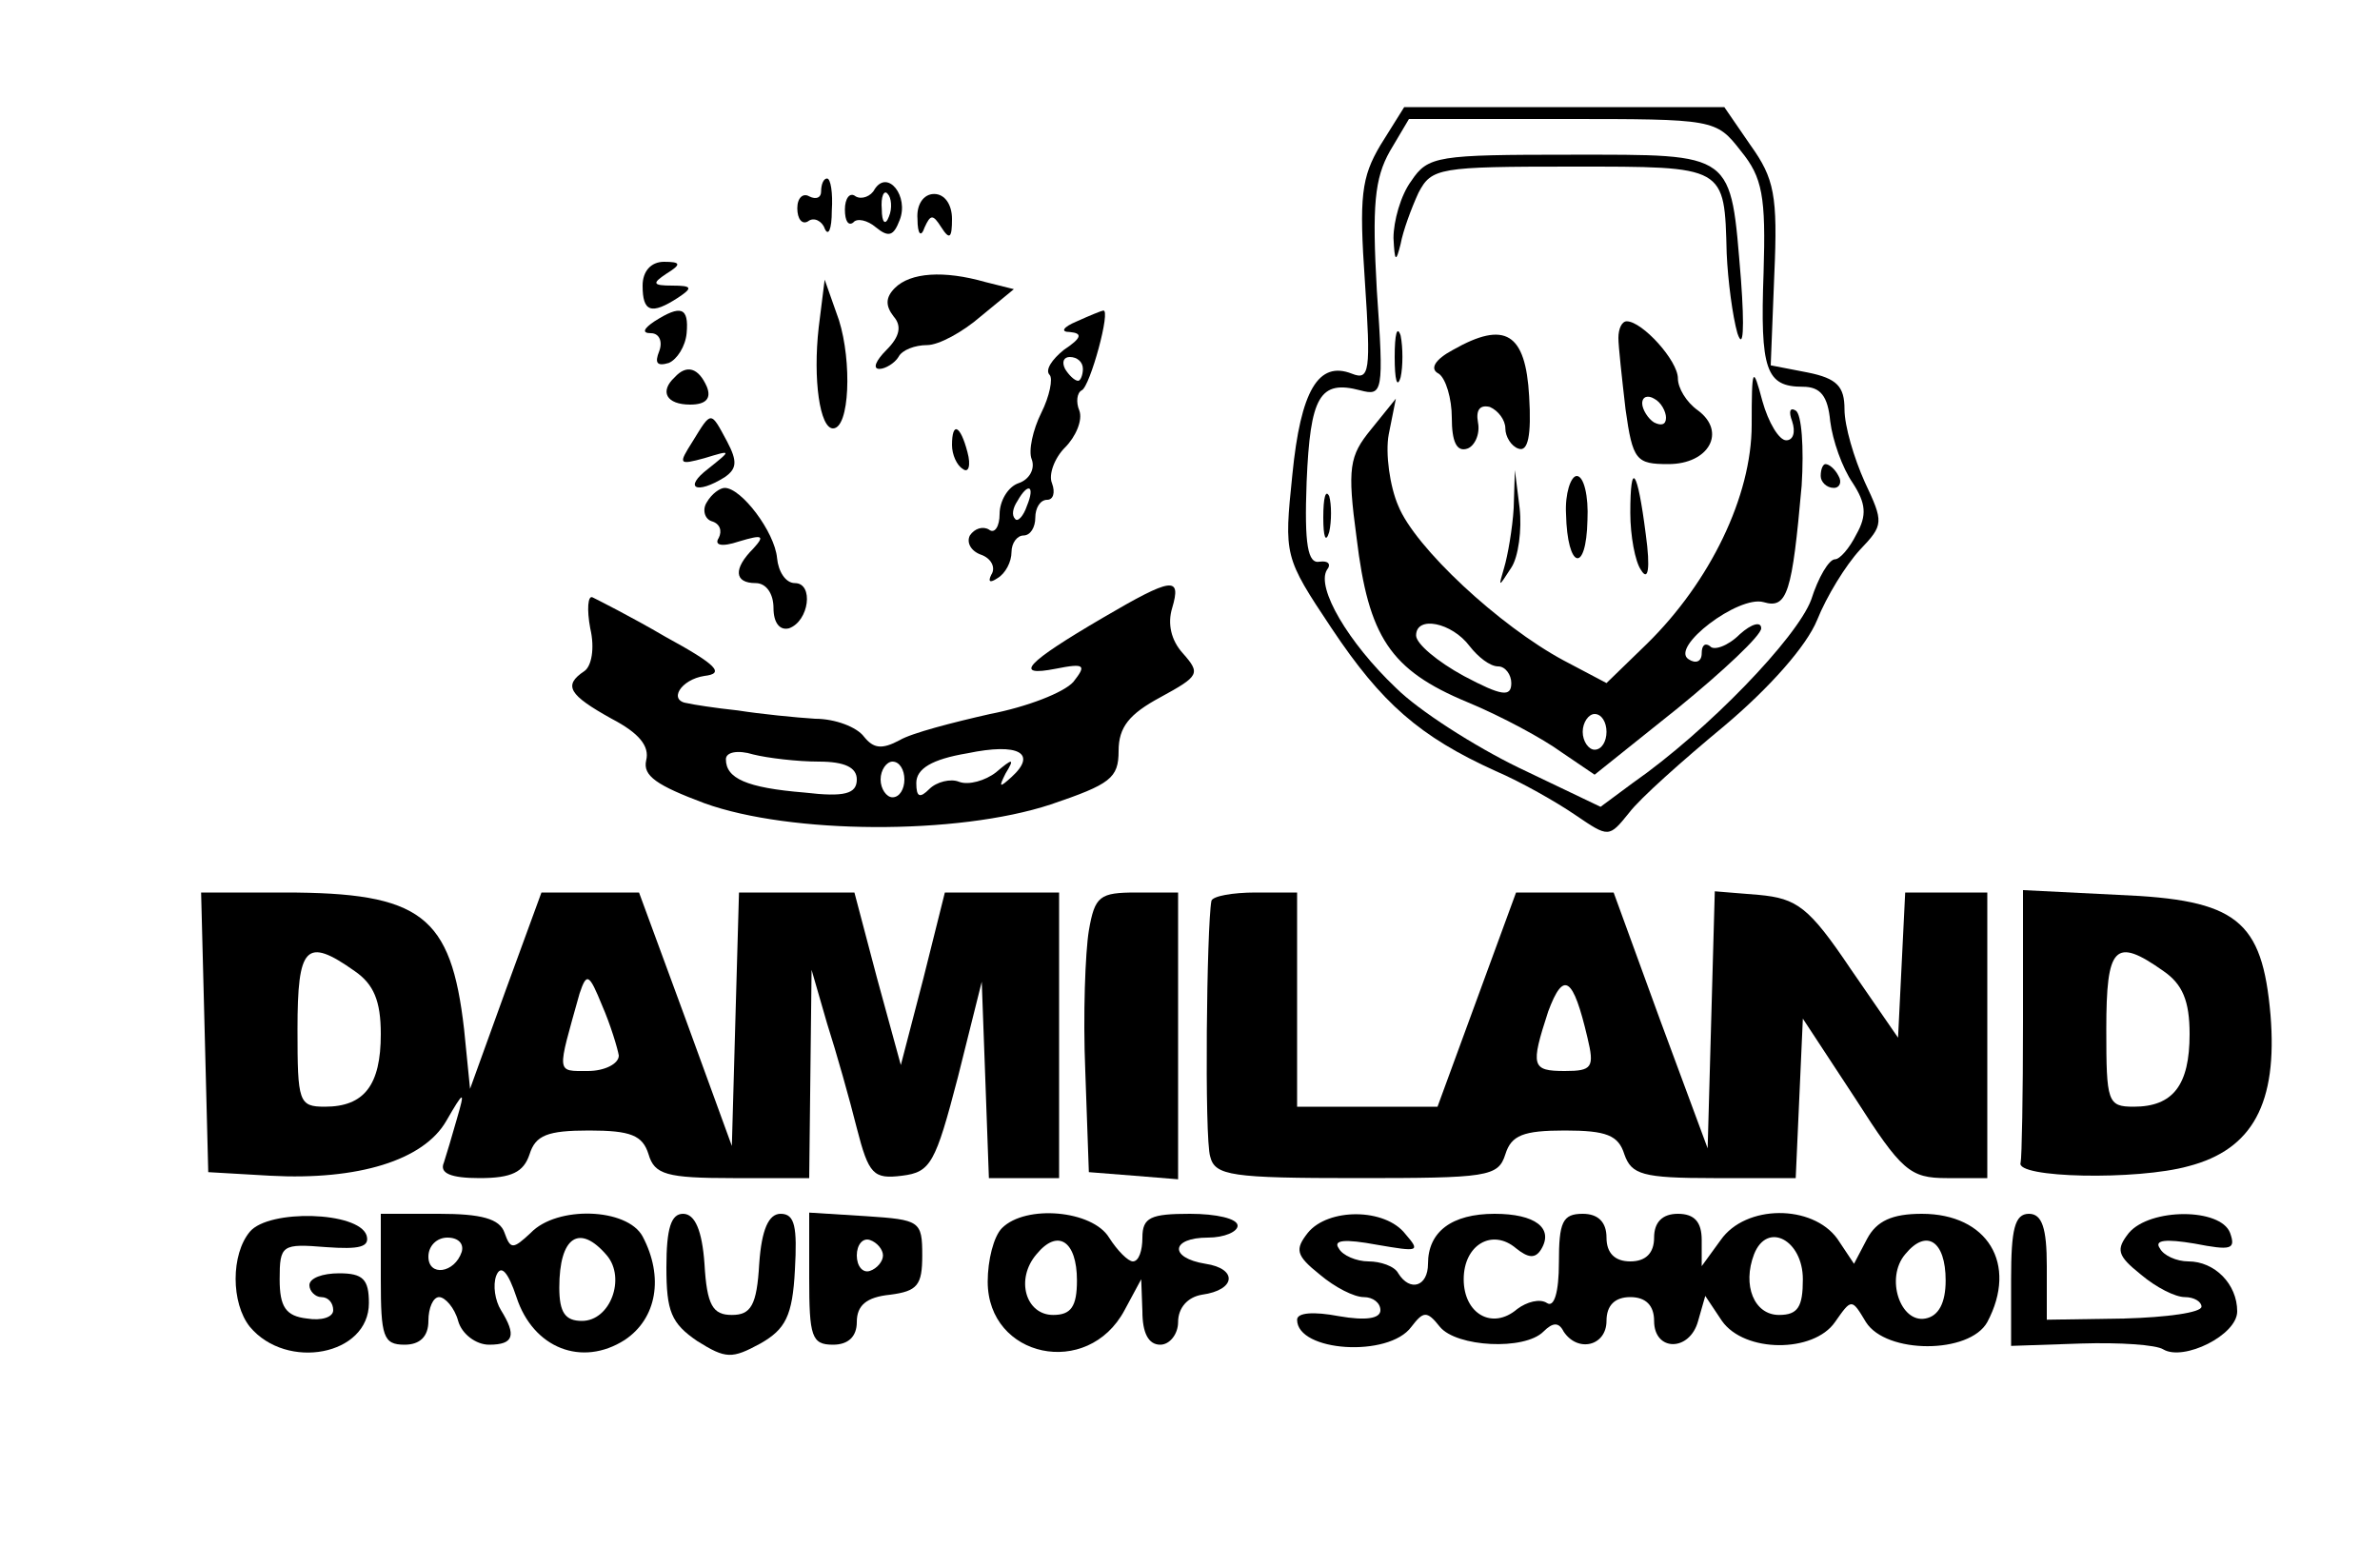 <?xml version="1.0" standalone="no"?>
<!DOCTYPE svg PUBLIC "-//W3C//DTD SVG 20010904//EN"
 "http://www.w3.org/TR/2001/REC-SVG-20010904/DTD/svg10.dtd">
<svg version="1.0" xmlns="http://www.w3.org/2000/svg"
 width="200pt" height="130pt" viewBox="0 0 200 130"
 preserveAspectRatio="xMidYMid meet">

<g transform="translate(0,130) scale(0.1,-0.1)"
fill="#000000" stroke="none">
<path d="M1160 1178 c-16 -27 -18 -43 -13 -115 5 -75 4 -83 -11 -77 -28 11
-43 -14 -50 -85 -7 -68 -7 -69 33 -129 42 -63 74 -91 138 -120 21 -9 51 -26
67 -37 28 -19 28 -19 45 2 9 12 45 44 80 73 38 32 69 67 78 89 8 20 24 46 36
59 20 21 20 23 4 57 -9 20 -17 47 -17 61 0 19 -6 26 -31 31 l-31 6 3 76 c3 67
0 81 -20 109 l-22 32 -135 0 -134 0 -20 -32z m303 -5 c18 -22 21 -38 19 -102
-3 -82 2 -96 33 -96 15 0 21 -8 23 -29 2 -16 10 -39 19 -52 11 -17 12 -27 3
-43 -6 -12 -14 -21 -18 -21 -5 0 -14 -15 -20 -34 -12 -32 -87 -110 -150 -154
l-27 -20 -69 33 c-37 18 -84 48 -103 67 -40 38 -67 84 -58 99 4 5 1 8 -6 7
-10 -2 -13 14 -11 67 3 72 11 86 45 77 19 -5 20 -2 14 84 -4 71 -2 94 11 117
l16 27 129 0 c128 0 129 0 150 -27z"/>
<path d="M1186 1148 c-9 -12 -15 -34 -15 -48 1 -20 2 -21 6 -5 2 11 9 30 15
43 11 21 17 22 129 22 130 0 128 1 130 -73 1 -23 5 -53 9 -67 5 -15 6 4 3 45
-9 108 -4 105 -143 105 -112 0 -120 -1 -134 -22z"/>
<path d="M1172 1000 c0 -19 2 -27 5 -17 2 9 2 25 0 35 -3 9 -5 1 -5 -18z"/>
<path d="M1360 1016 c0 -7 3 -34 6 -60 6 -43 9 -46 36 -46 34 0 49 27 25 45
-10 7 -17 19 -17 27 0 15 -30 48 -43 48 -4 0 -7 -6 -7 -14z m40 -67 c0 -6 -4
-7 -10 -4 -5 3 -10 11 -10 16 0 6 5 7 10 4 6 -3 10 -11 10 -16z"/>
<path d="M1221 1006 c-15 -8 -20 -16 -12 -20 6 -4 11 -21 11 -37 0 -20 4 -29
13 -26 6 2 11 12 9 22 -2 11 2 15 10 13 7 -3 13 -11 13 -18 0 -7 5 -15 11 -17
8 -3 11 11 9 44 -3 53 -20 64 -64 39z"/>
<path d="M1472 943 c0 -60 -35 -132 -88 -184 l-34 -33 -36 19 c-54 29 -125 95
-139 130 -7 16 -11 44 -8 60 l6 30 -21 -26 c-18 -22 -20 -32 -12 -91 10 -83
28 -111 93 -138 29 -12 64 -31 79 -42 l28 -19 70 56 c38 31 70 61 70 67 0 6
-8 4 -18 -5 -10 -10 -22 -14 -25 -10 -4 3 -7 1 -7 -6 0 -7 -5 -9 -11 -5 -16
10 42 54 63 48 20 -6 24 8 32 98 2 32 0 60 -5 63 -5 3 -6 -1 -3 -9 3 -9 1 -16
-5 -16 -6 0 -15 15 -20 33 -8 30 -9 29 -9 -20z m-237 -186 c7 -9 17 -17 24
-17 6 0 11 -7 11 -14 0 -12 -8 -11 -40 6 -22 12 -40 27 -40 34 0 17 30 11 45
-9z m115 -72 c0 -8 -4 -15 -10 -15 -5 0 -10 7 -10 15 0 8 5 15 10 15 6 0 10
-7 10 -15z"/>
<path d="M1530 900 c0 -5 5 -10 11 -10 5 0 7 5 4 10 -3 6 -8 10 -11 10 -2 0
-4 -4 -4 -10z"/>
<path d="M1272 873 c-1 -17 -5 -40 -8 -50 -5 -17 -5 -17 6 0 6 9 9 32 7 50
l-4 32 -1 -32z"/>
<path d="M1316 868 c1 -46 17 -51 18 -5 1 20 -3 37 -9 37 -5 0 -10 -15 -9 -32z"/>
<path d="M1370 869 c0 -19 4 -41 9 -48 6 -10 8 1 4 30 -7 55 -13 63 -13 18z"/>
<path d="M1112 865 c0 -16 2 -22 5 -12 2 9 2 23 0 30 -3 6 -5 -1 -5 -18z"/>
<path d="M690 1139 c0 -5 -4 -7 -10 -4 -5 3 -10 -1 -10 -10 0 -9 4 -14 9 -11
5 4 12 0 14 -6 3 -7 6 -1 6 15 1 15 -1 27 -4 27 -3 0 -5 -5 -5 -11z"/>
<path d="M735 1141 c-3 -6 -11 -9 -16 -6 -5 4 -9 -2 -9 -11 0 -10 3 -14 7 -11
3 4 12 2 19 -4 11 -9 15 -7 20 6 8 20 -10 43 -21 26z m12 -23 c-3 -8 -6 -5 -6
6 -1 11 2 17 5 13 3 -3 4 -12 1 -19z"/>
<path d="M771 1116 c0 -13 3 -16 6 -7 5 11 7 11 14 0 7 -11 9 -9 9 7 0 12 -6
21 -15 21 -9 0 -15 -9 -14 -21z"/>
<path d="M540 1060 c0 -22 7 -25 30 -10 12 8 12 10 -5 10 -17 0 -17 2 -5 10
13 8 12 10 -2 10 -11 0 -18 -8 -18 -20z"/>
<path d="M752 1058 c-8 -8 -8 -15 -1 -24 7 -8 5 -17 -6 -28 -9 -9 -12 -16 -6
-16 5 0 13 5 16 10 3 6 14 10 24 10 10 0 30 11 45 24 l28 23 -24 6 c-35 10
-63 8 -76 -5z"/>
<path d="M688 1025 c-5 -44 1 -85 12 -85 14 0 16 56 5 91 l-12 34 -5 -40z"/>
<path d="M550 1030 c-9 -6 -11 -10 -3 -10 7 0 10 -7 7 -15 -4 -10 -2 -13 8
-10 7 3 14 14 15 25 2 22 -5 24 -27 10z"/>
<path d="M905 1030 c-12 -5 -14 -9 -6 -9 11 -1 10 -5 -5 -15 -10 -8 -16 -17
-12 -21 3 -3 0 -18 -7 -32 -7 -14 -11 -32 -8 -39 3 -8 -2 -17 -11 -20 -9 -3
-16 -15 -16 -26 0 -10 -4 -17 -9 -13 -5 3 -12 1 -16 -5 -3 -6 1 -13 9 -16 9
-3 13 -11 9 -17 -3 -6 -1 -7 5 -3 7 4 12 14 12 22 0 8 5 14 10 14 6 0 10 7 10
15 0 8 4 15 10 15 5 0 7 6 4 14 -3 7 2 21 11 30 9 9 15 23 12 31 -3 7 -2 15 2
17 7 3 25 69 18 67 -1 0 -11 -4 -22 -9z m5 -40 c0 -5 -2 -10 -4 -10 -3 0 -8 5
-11 10 -3 6 -1 10 4 10 6 0 11 -4 11 -10z m-47 -115 c-3 -9 -8 -14 -10 -11 -3
3 -2 9 2 15 9 16 15 13 8 -4z"/>
<path d="M567 983 c-13 -12 -7 -23 13 -23 13 0 18 5 14 15 -7 16 -17 19 -27 8z"/>
<path d="M582 929 c-12 -19 -12 -20 10 -14 23 7 23 7 3 -9 -21 -16 -10 -22 14
-7 10 7 11 13 2 30 -14 26 -13 26 -29 0z"/>
<path d="M800 926 c0 -8 4 -17 9 -20 5 -4 7 3 4 14 -6 23 -13 26 -13 6z"/>
<path d="M594 878 c-4 -6 -2 -14 4 -16 7 -2 9 -8 6 -14 -4 -6 2 -8 17 -3 20 6
22 5 12 -6 -17 -17 -16 -29 2 -29 9 0 15 -9 15 -21 0 -12 5 -19 13 -17 17 6
21 38 5 38 -8 0 -14 10 -15 21 -2 22 -30 59 -44 59 -4 0 -11 -5 -15 -12z"/>
<path d="M927 781 c-65 -38 -76 -50 -40 -43 25 5 26 3 15 -11 -8 -9 -39 -21
-70 -27 -31 -7 -66 -16 -76 -22 -15 -8 -22 -7 -30 3 -6 8 -24 15 -41 15 -16 1
-46 4 -65 7 -19 2 -38 5 -42 6 -17 2 -6 20 14 23 17 2 11 9 -33 33 -29 17 -57
31 -61 33 -4 2 -5 -10 -2 -26 4 -17 1 -32 -5 -36 -18 -12 -13 -20 23 -40 23
-12 32 -23 29 -35 -3 -13 9 -21 49 -36 72 -26 212 -27 291 -1 50 17 57 22 57
45 0 20 9 31 35 45 33 18 34 20 19 37 -10 11 -13 25 -9 38 8 27 0 26 -58 -8z
m-77 -134 c-10 -9 -11 -9 -5 3 8 13 6 13 -8 1 -9 -7 -23 -11 -31 -8 -7 3 -19
0 -25 -6 -8 -8 -11 -7 -11 5 0 12 13 20 43 25 43 9 59 0 37 -20z m-162 13 c22
0 32 -5 32 -15 0 -12 -10 -15 -44 -11 -49 4 -66 12 -66 28 0 6 10 8 23 4 12
-3 37 -6 55 -6z m72 -15 c0 -8 -4 -15 -10 -15 -5 0 -10 7 -10 15 0 8 5 15 10
15 6 0 10 -7 10 -15z"/>
<path d="M172 433 l3 -118 52 -3 c74 -4 129 13 148 46 15 26 16 26 9 2 -4 -14
-9 -31 -11 -37 -4 -9 6 -13 30 -13 27 0 37 5 42 20 5 16 15 20 50 20 35 0 45
-4 50 -20 5 -17 15 -20 71 -20 l64 0 1 88 1 87 13 -45 c8 -25 19 -64 25 -88
10 -39 14 -43 38 -40 24 3 28 10 47 83 l20 80 3 -82 3 -83 29 0 30 0 0 120 0
120 -48 0 -48 0 -18 -72 -19 -73 -20 73 -19 72 -49 0 -48 0 -3 -106 -3 -107
-39 107 -39 106 -41 0 -41 0 -30 -82 -30 -83 -5 50 c-11 96 -36 115 -151 115
l-70 0 3 -117z m126 51 c16 -11 22 -25 22 -53 0 -43 -14 -61 -47 -61 -22 0
-23 4 -23 65 0 70 7 78 48 49z m222 -71 c0 -7 -12 -13 -26 -13 -27 0 -26 -3
-7 65 6 18 8 17 19 -10 7 -16 13 -36 14 -42z"/>
<path d="M915 518 c-3 -18 -5 -71 -3 -118 l3 -85 38 -3 37 -3 0 120 0 121 -35
0 c-31 0 -35 -3 -40 -32z"/>
<path d="M1018 543 c-4 -21 -6 -200 -1 -215 4 -16 18 -18 123 -18 110 0 119 1
125 20 5 16 15 20 50 20 35 0 45 -4 50 -20 6 -17 15 -20 75 -20 l69 0 3 67 3
67 44 -67 c39 -61 46 -67 77 -67 l34 0 0 120 0 120 -35 0 -34 0 -3 -61 -3 -61
-40 58 c-35 52 -45 59 -77 62 l-37 3 -3 -108 -3 -108 -40 108 -39 107 -41 0
-41 0 -33 -90 -33 -90 -59 0 -59 0 0 90 0 90 -35 0 c-19 0 -36 -3 -37 -7z
m316 -115 c6 -25 4 -28 -19 -28 -28 0 -29 4 -14 50 13 35 21 29 33 -22z"/>
<path d="M1700 441 c0 -61 -1 -114 -2 -118 -5 -13 98 -15 141 -3 54 14 75 53
69 127 -7 80 -28 97 -128 101 l-80 4 0 -111z m118 43 c16 -11 22 -25 22 -53 0
-43 -14 -61 -47 -61 -22 0 -23 4 -23 65 0 70 7 78 48 49z"/>
<path d="M210 265 c-16 -19 -16 -60 0 -80 31 -37 100 -24 100 20 0 20 -5 25
-25 25 -14 0 -25 -4 -25 -10 0 -5 5 -10 10 -10 6 0 10 -5 10 -11 0 -6 -10 -9
-22 -7 -18 2 -23 10 -23 33 0 29 2 30 39 27 28 -2 37 0 34 10 -7 20 -82 22
-98 3z"/>
<path d="M320 225 c0 -48 2 -55 20 -55 13 0 20 7 20 20 0 11 4 20 9 20 5 0 13
-9 16 -20 3 -11 15 -20 26 -20 21 0 23 8 10 29 -5 8 -7 21 -4 29 4 10 10 3 17
-18 14 -43 55 -59 91 -36 27 18 33 53 15 87 -13 24 -72 26 -94 3 -15 -14 -17
-14 -22 0 -4 12 -20 16 -55 16 l-49 0 0 -55z m68 23 c-6 -18 -28 -21 -28 -4 0
9 7 16 16 16 9 0 14 -5 12 -12z m122 -3 c16 -19 3 -55 -21 -55 -14 0 -19 7
-19 28 0 43 17 54 40 27z"/>
<path d="M560 235 c0 -37 4 -47 26 -62 24 -15 29 -15 53 -2 21 12 27 23 29 62
2 36 0 47 -12 47 -10 0 -16 -13 -18 -42 -2 -35 -7 -43 -23 -43 -16 0 -21 8
-23 43 -2 28 -8 42 -18 42 -10 0 -14 -12 -14 -45z"/>
<path d="M680 226 c0 -49 2 -56 20 -56 13 0 20 7 20 19 0 14 8 21 28 23 23 3
27 8 27 33 0 29 -2 30 -47 33 l-48 3 0 -55z m62 19 c0 -5 -5 -11 -11 -13 -6
-2 -11 4 -11 13 0 9 5 15 11 13 6 -2 11 -8 11 -13z"/>
<path d="M842 268 c-7 -7 -12 -27 -12 -45 0 -64 84 -82 115 -24 l14 26 1 -27
c0 -18 5 -28 15 -28 8 0 15 9 15 19 0 12 8 21 20 23 29 4 30 22 3 26 -31 5
-29 22 2 22 14 0 25 5 25 10 0 6 -18 10 -40 10 -33 0 -40 -3 -40 -20 0 -11 -3
-20 -8 -20 -4 0 -13 9 -20 20 -14 23 -70 28 -90 8z m63 -44 c0 -22 -5 -29 -20
-29 -23 0 -32 30 -14 51 18 22 34 11 34 -22z"/>
<path d="M1099 264 c-11 -14 -10 -19 10 -35 13 -11 29 -19 37 -19 8 0 14 -5
14 -11 0 -7 -12 -9 -35 -5 -21 4 -35 3 -35 -3 0 -27 77 -32 96 -6 10 13 13 14
24 0 14 -17 71 -20 87 -4 8 8 13 8 17 0 12 -18 36 -12 36 9 0 13 7 20 20 20
13 0 20 -7 20 -20 0 -26 30 -26 37 0 l6 21 14 -21 c19 -27 77 -27 95 -1 14 20
14 20 26 0 17 -27 87 -27 102 0 26 49 0 91 -55 91 -25 0 -38 -6 -46 -21 l-11
-21 -14 21 c-21 29 -77 29 -98 -1 l-16 -22 0 22 c0 15 -6 22 -20 22 -13 0 -20
-7 -20 -20 0 -13 -7 -20 -20 -20 -13 0 -20 7 -20 20 0 13 -7 20 -20 20 -17 0
-20 -7 -20 -41 0 -25 -4 -38 -10 -34 -6 4 -17 1 -25 -5 -21 -18 -45 -4 -45 25
0 29 24 43 44 26 10 -8 16 -9 21 -1 11 18 -5 30 -39 30 -36 0 -56 -15 -56 -42
0 -19 -15 -24 -25 -8 -3 6 -15 10 -25 10 -10 0 -22 5 -25 11 -5 7 5 8 32 3 35
-6 37 -6 24 9 -17 22 -65 22 -82 1z m416 -39 c0 -23 -4 -30 -20 -30 -21 0 -31
25 -21 51 11 28 41 12 41 -21z m120 -1 c0 -19 -6 -30 -17 -32 -21 -4 -34 34
-17 54 18 22 34 11 34 -22z"/>
<path d="M1690 225 l0 -56 59 2 c32 1 63 -1 69 -5 17 -10 62 12 62 32 0 23
-19 42 -41 42 -10 0 -21 5 -24 11 -5 7 5 8 29 4 31 -6 35 -5 30 9 -8 21 -67
21 -85 0 -11 -14 -10 -19 10 -35 13 -11 29 -19 37 -19 8 0 14 -4 14 -8 0 -5
-29 -9 -65 -10 l-65 -1 0 45 c0 32 -4 44 -15 44 -12 0 -15 -13 -15 -55z"/>
</g>
</svg>
